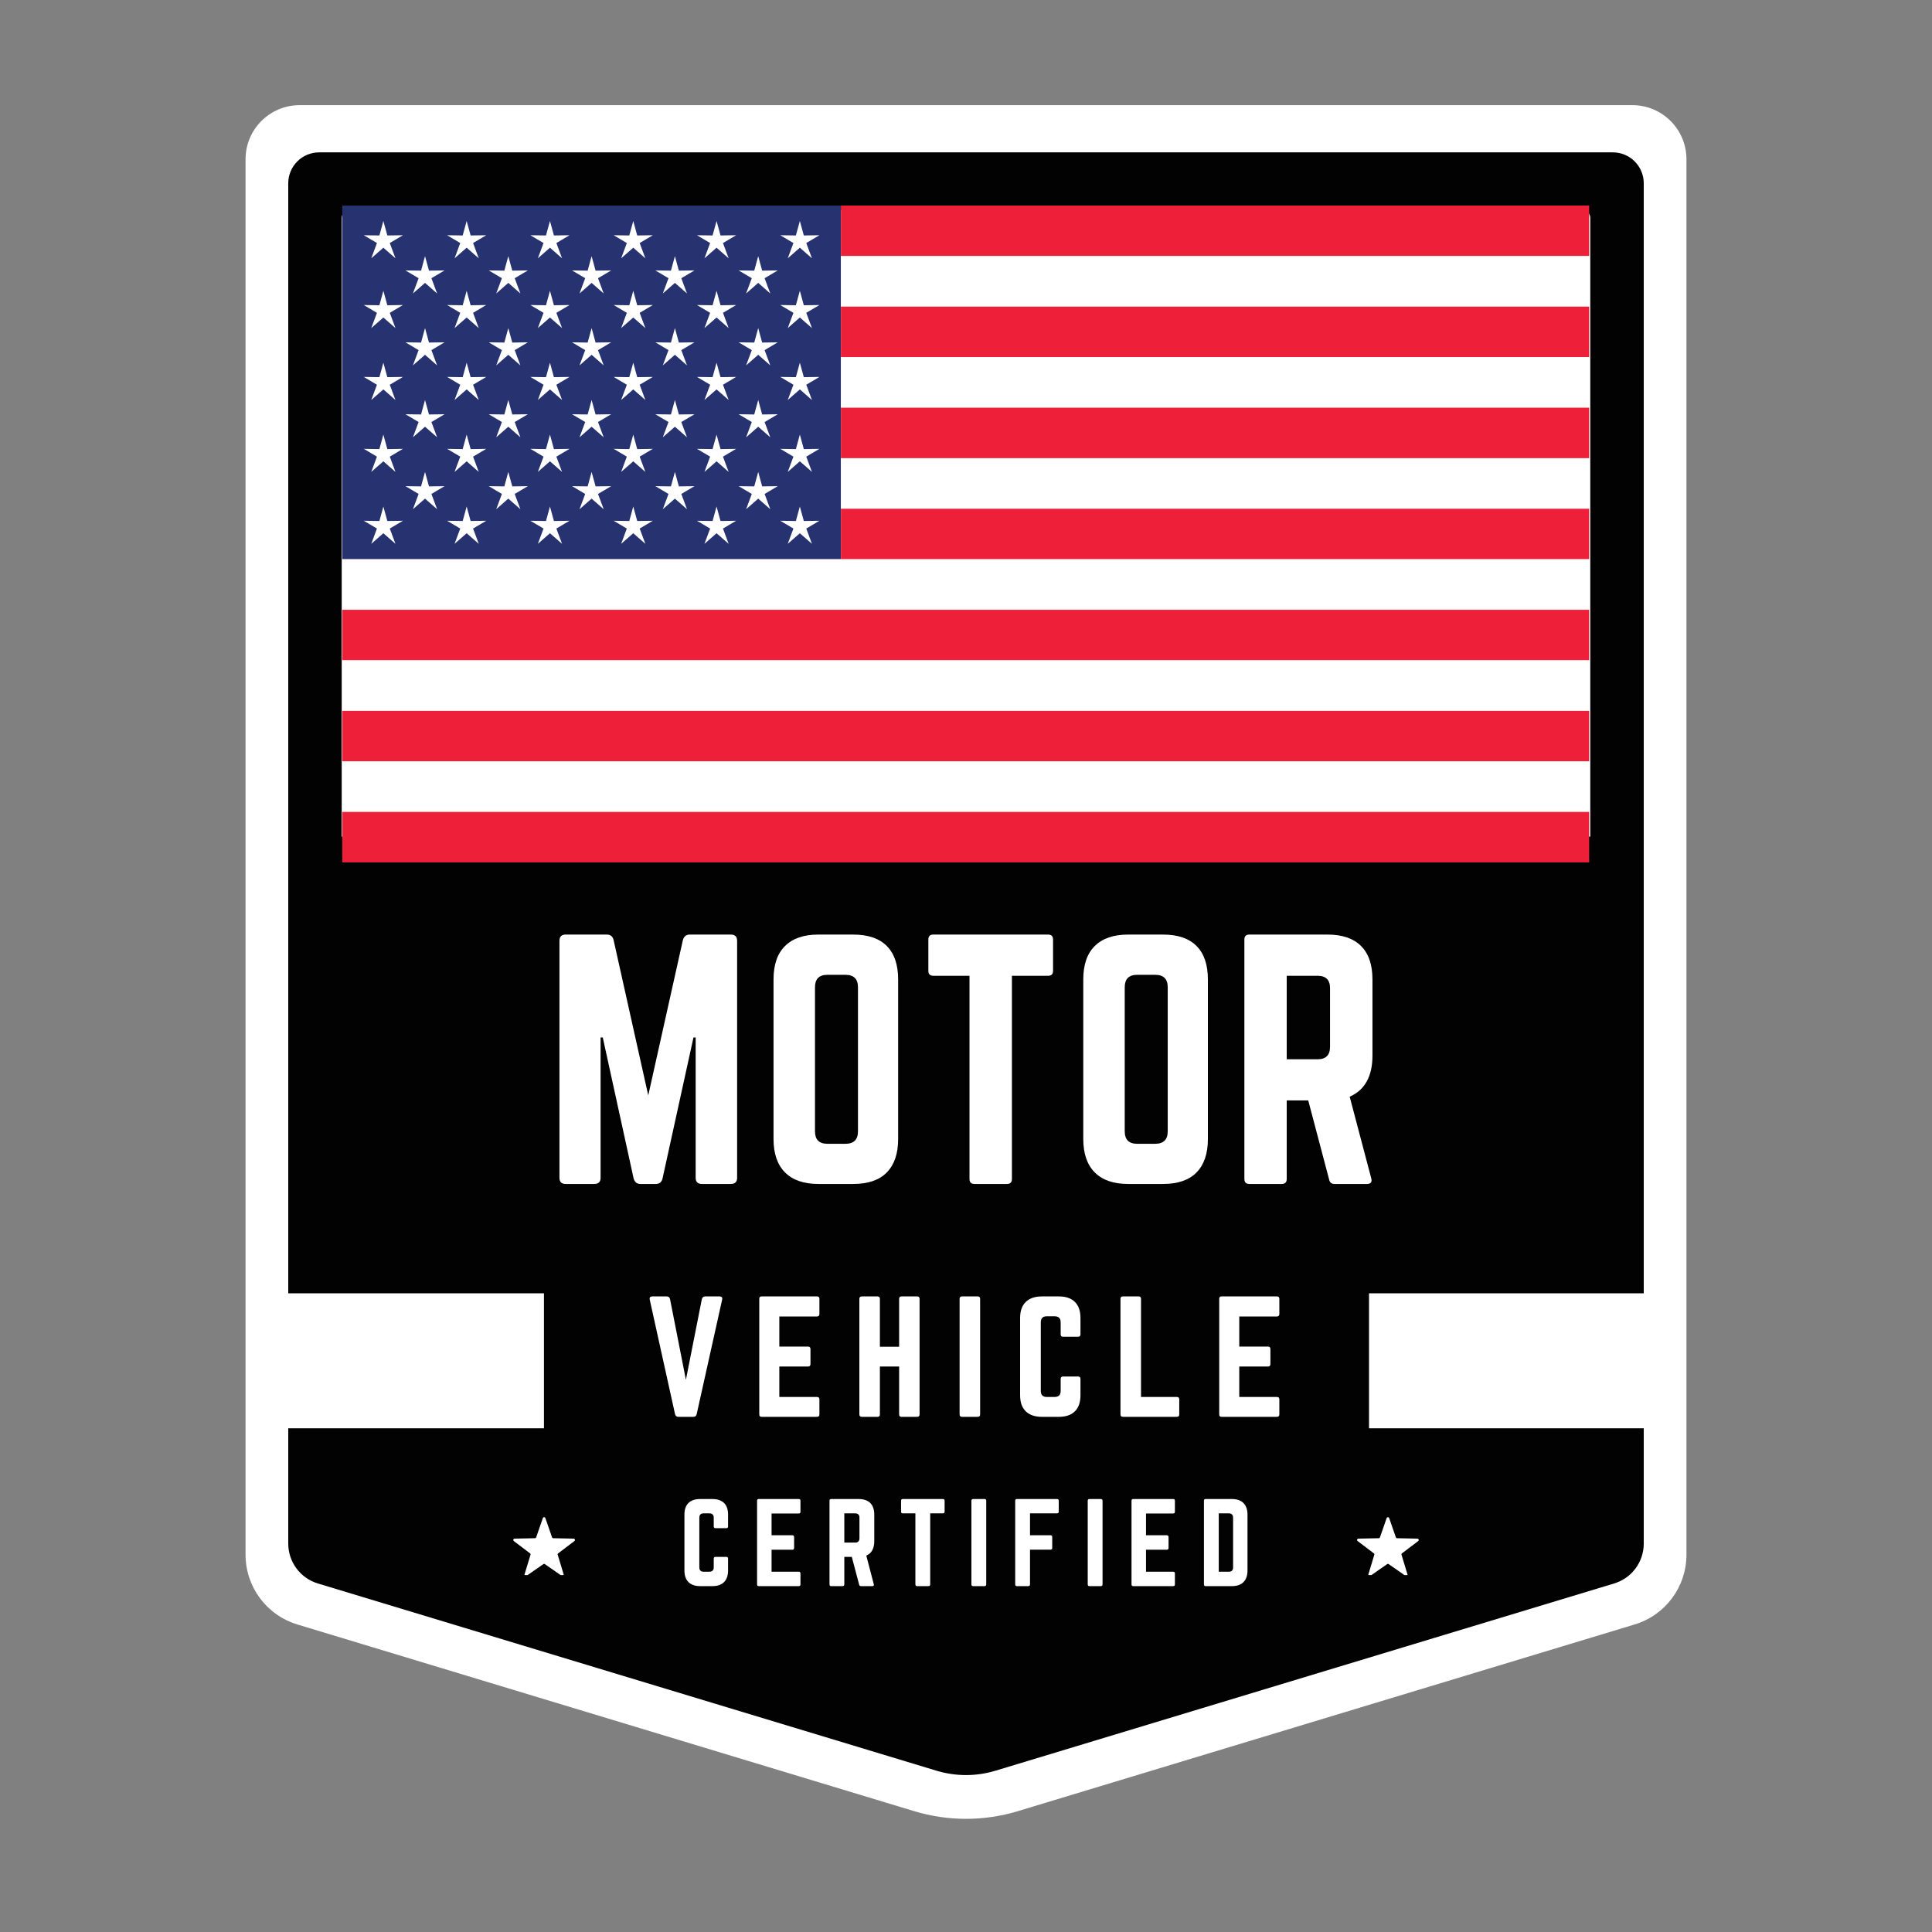 <svg version="1.0" preserveAspectRatio="xMidYMid meet" height="500" viewBox="0 0 375 375" zoomAndPan="magnify" width="500" xmlns:xlink="http://www.w3.org/1999/xlink" xmlns="http://www.w3.org/2000/svg"><rect x="0" y="0" width="375" height="375" fill="#808080" stroke="none"/><defs><g></g><clipPath id="1905513f15"><path clip-rule="nonzero" d="M 47.66 20.41 L 327.34 20.41 L 327.34 353.625 L 47.66 353.625 Z M 47.66 20.41"></path></clipPath><clipPath id="3c49f02283"><path clip-rule="nonzero" d="M 327.34 30.91 L 327.34 301.762 C 327.34 308 323.258 313.5 317.289 315.305 L 197.551 351.547 C 190.996 353.531 184.004 353.531 177.449 351.547 L 57.711 315.305 C 51.742 313.5 47.66 308 47.66 301.762 L 47.66 30.91 C 47.66 25.113 52.359 20.41 58.16 20.41 L 316.84 20.41 C 322.641 20.41 327.34 25.113 327.34 30.91 Z M 327.34 30.91"></path></clipPath><clipPath id="68959a53b1"><path clip-rule="nonzero" d="M 0.66 0.41 L 280.34 0.41 L 280.34 333.625 L 0.66 333.625 Z M 0.66 0.41"></path></clipPath><clipPath id="6303e42391"><path clip-rule="nonzero" d="M 280.34 10.91 L 280.34 281.762 C 280.34 288 276.258 293.5 270.289 295.305 L 150.551 331.547 C 143.996 333.531 137.004 333.531 130.449 331.547 L 10.711 295.305 C 4.742 293.5 0.66 288 0.66 281.762 L 0.66 10.91 C 0.66 5.113 5.359 0.41 11.16 0.41 L 269.84 0.41 C 275.641 0.41 280.34 5.113 280.34 10.91 Z M 280.34 10.91"></path></clipPath><clipPath id="9c844c3aa3"><rect height="334" y="0" width="281" x="0"></rect></clipPath><clipPath id="42ade53d10"><path clip-rule="nonzero" d="M 55.949 29 L 319.051 29 L 319.051 345 L 55.949 345 Z M 55.949 29"></path></clipPath><clipPath id="0f80e7321d"><path clip-rule="nonzero" d="M 319.051 35.574 L 319.051 299.609 C 319.051 303.172 316.719 306.316 313.309 307.348 L 193.242 343.688 C 189.5 344.824 185.5 344.824 181.758 343.688 L 61.691 307.348 C 58.281 306.316 55.949 303.172 55.949 299.609 L 55.949 35.574 C 55.949 33.98 56.582 32.457 57.707 31.328 C 58.832 30.203 60.359 29.574 61.949 29.574 L 313.051 29.574 C 314.641 29.574 316.168 30.203 317.293 31.328 C 318.418 32.457 319.051 33.98 319.051 35.574 Z M 319.051 35.574"></path></clipPath><clipPath id="5c06fcf65e"><path clip-rule="nonzero" d="M 0.949 0.52 L 264.051 0.52 L 264.051 315.879 L 0.949 315.879 Z M 0.949 0.52"></path></clipPath><clipPath id="3fda03ecba"><path clip-rule="nonzero" d="M 264.051 6.574 L 264.051 270.609 C 264.051 274.172 261.719 277.316 258.309 278.348 L 138.242 314.688 C 134.5 315.824 130.5 315.824 126.758 314.688 L 6.691 278.348 C 3.281 277.316 0.949 274.172 0.949 270.609 L 0.949 6.574 C 0.949 4.98 1.582 3.457 2.707 2.328 C 3.832 1.203 5.359 0.574 6.949 0.574 L 258.051 0.574 C 259.641 0.574 261.168 1.203 262.293 2.328 C 263.418 3.457 264.051 4.98 264.051 6.574 Z M 264.051 6.574"></path></clipPath><clipPath id="3fd79543f5"><rect height="316" y="0" width="265" x="0"></rect></clipPath><clipPath id="a86fd71a2b"><path clip-rule="nonzero" d="M 66.328 40.789 L 308.672 40.789 L 308.672 333 L 66.328 333 Z M 66.328 40.789"></path></clipPath><clipPath id="316da3c775"><path clip-rule="nonzero" d="M 308.672 42.289 L 308.672 294.777 C 308.672 295.668 308.09 296.453 307.238 296.711 L 188.938 332.52 C 188 332.801 187 332.801 186.062 332.52 L 67.762 296.711 C 66.91 296.453 66.328 295.668 66.328 294.777 L 66.328 42.289 C 66.328 41.461 66.996 40.789 67.828 40.789 L 307.172 40.789 C 308.004 40.789 308.672 41.461 308.672 42.289 Z M 308.672 42.289"></path></clipPath><clipPath id="14680effb1"><path clip-rule="nonzero" d="M 0.328 0.789 L 242.672 0.789 L 242.672 292.879 L 0.328 292.879 Z M 0.328 0.789"></path></clipPath><clipPath id="06f892ab43"><path clip-rule="nonzero" d="M 242.672 2.289 L 242.672 254.777 C 242.672 255.668 242.09 256.453 241.238 256.711 L 122.938 292.52 C 122 292.801 121 292.801 120.062 292.52 L 1.762 256.711 C 0.91 256.453 0.328 255.668 0.328 254.777 L 0.328 2.289 C 0.328 1.461 0.996 0.789 1.828 0.789 L 241.172 0.789 C 242.004 0.789 242.672 1.461 242.672 2.289 Z M 242.672 2.289"></path></clipPath><clipPath id="da32d6c17a"><rect height="293" y="0" width="243" x="0"></rect></clipPath><clipPath id="37801657a7"><path clip-rule="nonzero" d="M 57.23 162.391 L 318 162.391 L 318 343 L 57.23 343 Z M 57.23 162.391"></path></clipPath><clipPath id="bed9dcc604"><path clip-rule="nonzero" d="M 317.77 166.891 L 317.77 299.938 C 317.77 302.605 316.016 304.957 313.457 305.715 L 191.816 341.73 C 189 342.566 186 342.566 183.184 341.73 L 61.543 305.715 C 58.984 304.957 57.23 302.605 57.23 299.938 L 57.23 166.891 C 57.23 164.402 59.246 162.391 61.73 162.391 L 313.27 162.391 C 315.754 162.391 317.77 164.402 317.77 166.891 Z M 317.77 166.891"></path></clipPath><clipPath id="e40a232519"><path clip-rule="nonzero" d="M 0.23 0.391 L 261 0.391 L 261 180.719 L 0.23 180.719 Z M 0.23 0.391"></path></clipPath><clipPath id="737ba04bef"><path clip-rule="nonzero" d="M 260.77 4.891 L 260.77 137.938 C 260.77 140.605 259.016 142.957 256.457 143.715 L 134.816 179.73 C 132 180.566 129 180.566 126.184 179.73 L 4.543 143.715 C 1.984 142.957 0.23 140.605 0.23 137.938 L 0.23 4.891 C 0.23 2.402 2.246 0.391 4.73 0.391 L 256.27 0.391 C 258.754 0.391 260.77 2.402 260.77 4.891 Z M 260.77 4.891"></path></clipPath><clipPath id="3e3aa72b7c"><rect height="181" y="0" width="261" x="0"></rect></clipPath><clipPath id="64a2c53c13"><path clip-rule="nonzero" d="M 265.723 251.031 L 321.914 251.031 L 321.914 277.23 L 265.723 277.23 Z M 265.723 251.031"></path></clipPath><clipPath id="86722b4516"><path clip-rule="nonzero" d="M 0.723 0.031 L 56.914 0.031 L 56.914 26.23 L 0.723 26.23 Z M 0.723 0.031"></path></clipPath><clipPath id="1028ddbe04"><rect height="27" y="0" width="57" x="0"></rect></clipPath><clipPath id="3d7ca6020b"><path clip-rule="nonzero" d="M 53.086 251.031 L 105.609 251.031 L 105.609 277.23 L 53.086 277.23 Z M 53.086 251.031"></path></clipPath><clipPath id="bf6907a9b4"><path clip-rule="nonzero" d="M 0.086 0.031 L 52.609 0.031 L 52.609 26.23 L 0.086 26.23 Z M 0.086 0.031"></path></clipPath><clipPath id="bc355416b5"><rect height="27" y="0" width="53" x="0"></rect></clipPath><clipPath id="f7eb3e6a66"><rect height="26" y="0" width="117" x="0"></rect></clipPath><clipPath id="8b514b88a3"><path clip-rule="nonzero" d="M 99.605 294.473 L 111.605 294.473 L 111.605 305.723 L 99.605 305.723 Z M 99.605 294.473"></path></clipPath><clipPath id="eb377108d5"><path clip-rule="nonzero" d="M 99.605 295.223 L 99.605 305.191 C 99.605 305.609 99.941 305.941 100.355 305.941 L 110.863 305.941 C 111.277 305.941 111.613 305.609 111.613 305.191 L 111.613 295.223 C 111.613 294.809 111.277 294.473 110.863 294.473 L 100.355 294.473 C 99.941 294.473 99.605 294.809 99.605 295.223 Z M 99.605 295.223"></path></clipPath><clipPath id="118a81726b"><path clip-rule="nonzero" d="M 263.387 294.473 L 275.387 294.473 L 275.387 305.723 L 263.387 305.723 Z M 263.387 294.473"></path></clipPath><clipPath id="b027a90412"><path clip-rule="nonzero" d="M 263.387 295.223 L 263.387 305.191 C 263.387 305.609 263.723 305.941 264.137 305.941 L 274.645 305.941 C 275.059 305.941 275.395 305.609 275.395 305.191 L 275.395 295.223 C 275.395 294.809 275.059 294.473 274.645 294.473 L 264.137 294.473 C 263.723 294.473 263.387 294.809 263.387 295.223 Z M 263.387 295.223"></path></clipPath><clipPath id="18bb11a62c"><path clip-rule="nonzero" d="M 66.328 39.895 L 164 39.895 L 164 109 L 66.328 109 Z M 66.328 39.895"></path></clipPath><clipPath id="22df4b0043"><path clip-rule="nonzero" d="M 163 39.895 L 308.578 39.895 L 308.578 50 L 163 50 Z M 163 39.895"></path></clipPath><clipPath id="81c3d6b92e"><path clip-rule="nonzero" d="M 163 49 L 308.578 49 L 308.578 60 L 163 60 Z M 163 49"></path></clipPath><clipPath id="44cc717ee0"><path clip-rule="nonzero" d="M 163 59 L 308.578 59 L 308.578 70 L 163 70 Z M 163 59"></path></clipPath><clipPath id="f867222ec7"><path clip-rule="nonzero" d="M 163 69 L 308.578 69 L 308.578 80 L 163 80 Z M 163 69"></path></clipPath><clipPath id="37ec57acbb"><path clip-rule="nonzero" d="M 163 79 L 308.578 79 L 308.578 89 L 163 89 Z M 163 79"></path></clipPath><clipPath id="b823dae56b"><path clip-rule="nonzero" d="M 163 88 L 308.578 88 L 308.578 99 L 163 99 Z M 163 88"></path></clipPath><clipPath id="46514dbe6e"><path clip-rule="nonzero" d="M 163 98 L 308.578 98 L 308.578 109 L 163 109 Z M 163 98"></path></clipPath><clipPath id="b252f44d4c"><path clip-rule="nonzero" d="M 66.328 108 L 308.578 108 L 308.578 119 L 66.328 119 Z M 66.328 108"></path></clipPath><clipPath id="96a579fe1e"><path clip-rule="nonzero" d="M 66.328 118 L 308.578 118 L 308.578 129 L 66.328 129 Z M 66.328 118"></path></clipPath><clipPath id="ff121fa1ba"><path clip-rule="nonzero" d="M 66.328 128 L 308.578 128 L 308.578 138 L 66.328 138 Z M 66.328 128"></path></clipPath><clipPath id="76908a3936"><path clip-rule="nonzero" d="M 66.328 137 L 308.578 137 L 308.578 148 L 66.328 148 Z M 66.328 137"></path></clipPath><clipPath id="8c975d2856"><path clip-rule="nonzero" d="M 66.328 147 L 308.578 147 L 308.578 158 L 66.328 158 Z M 66.328 147"></path></clipPath><clipPath id="ee1c60cc8a"><path clip-rule="nonzero" d="M 66.328 157 L 308.578 157 L 308.578 167.395 L 66.328 167.395 Z M 66.328 157"></path></clipPath><clipPath id="14b48d44df"><rect height="74" y="0" width="168" x="0"></rect></clipPath><clipPath id="8ef7ea5374"><rect height="35" y="0" width="132" x="0"></rect></clipPath></defs><g clip-path="url(#1905513f15)"><g clip-path="url(#3c49f02283)"><g transform="matrix(1, 0, 0, 1, 47, 20)"><g clip-path="url(#9c844c3aa3)"><g clip-path="url(#68959a53b1)"><g clip-path="url(#6303e42391)"><path fill-rule="nonzero" fill-opacity="1" d="M 0.66 0.41 L 280.34 0.41 L 280.34 334.715 L 0.66 334.715 Z M 0.66 0.41" fill="#ffffff"></path></g></g></g></g></g></g><g clip-path="url(#42ade53d10)"><g clip-path="url(#0f80e7321d)"><g transform="matrix(1, 0, 0, 1, 55, 29)"><g clip-path="url(#3fd79543f5)"><g clip-path="url(#5c06fcf65e)"><g clip-path="url(#3fda03ecba)"><path fill-rule="nonzero" fill-opacity="1" d="M 0.949 0.574 L 264.051 0.574 L 264.051 316.086 L 0.949 316.086 Z M 0.949 0.574" fill="#020202"></path></g></g></g></g></g></g><g clip-path="url(#a86fd71a2b)"><g clip-path="url(#316da3c775)"><g transform="matrix(1, 0, 0, 1, 66, 40)"><g clip-path="url(#da32d6c17a)"><g clip-path="url(#14680effb1)"><g clip-path="url(#06f892ab43)"><path fill-rule="nonzero" fill-opacity="1" d="M 0.328 0.789 L 242.672 0.789 L 242.672 293.309 L 0.328 293.309 Z M 0.328 0.789" fill="#ffffff"></path></g></g></g></g></g></g><g clip-path="url(#37801657a7)"><g clip-path="url(#bed9dcc604)"><g transform="matrix(1, 0, 0, 1, 57, 162)"><g clip-path="url(#3e3aa72b7c)"><g clip-path="url(#e40a232519)"><g clip-path="url(#737ba04bef)"><path fill-rule="nonzero" fill-opacity="1" d="M 0.23 0.391 L 260.578 0.391 L 260.578 181.008 L 0.23 181.008 Z M 0.23 0.391" fill="#020202"></path></g></g></g></g></g></g><g clip-path="url(#64a2c53c13)"><g transform="matrix(1, 0, 0, 1, 265, 251)"><g clip-path="url(#1028ddbe04)"><g clip-path="url(#86722b4516)"><path fill-rule="nonzero" fill-opacity="1" d="M 0.723 0.031 L 56.902 0.031 L 56.902 26.23 L 0.723 26.23 Z M 0.723 0.031" fill="#ffffff"></path></g></g></g></g><g clip-path="url(#3d7ca6020b)"><g transform="matrix(1, 0, 0, 1, 53, 251)"><g clip-path="url(#bc355416b5)"><g clip-path="url(#bf6907a9b4)"><path fill-rule="nonzero" fill-opacity="1" d="M 0.086 0.031 L 52.582 0.031 L 52.582 26.23 L 0.086 26.23 Z M 0.086 0.031" fill="#ffffff"></path></g></g></g></g><g transform="matrix(1, 0, 0, 1, 131, 287)"><g clip-path="url(#f7eb3e6a66)"><g fill-opacity="1" fill="#ffffff"><g transform="translate(0.786, 20.866)"><g><path d="M 9.531 -13.875 L 9.531 -11.578 C 9.531 -11.359 9.422 -11.25 9.203 -11.25 L 7.078 -11.25 C 6.859 -11.25 6.75 -11.359 6.75 -11.578 L 6.75 -13.281 C 6.75 -13.844 6.461 -14.125 5.891 -14.125 L 4.797 -14.125 C 4.234 -14.125 3.953 -13.844 3.953 -13.281 L 3.953 -3.641 C 3.953 -3.078 4.234 -2.797 4.797 -2.797 L 5.891 -2.797 C 6.461 -2.797 6.75 -3.078 6.75 -3.641 L 6.75 -5.328 C 6.75 -5.555 6.859 -5.672 7.078 -5.672 L 9.203 -5.672 C 9.422 -5.672 9.531 -5.555 9.531 -5.328 L 9.531 -3.047 C 9.531 -2.055 9.27 -1.301 8.75 -0.781 C 8.227 -0.258 7.473 0 6.484 0 L 4.125 0 C 3.133 0 2.375 -0.258 1.844 -0.781 C 1.32 -1.301 1.062 -2.055 1.062 -3.047 L 1.062 -13.875 C 1.062 -14.875 1.32 -15.629 1.844 -16.141 C 2.375 -16.648 3.133 -16.906 4.125 -16.906 L 6.484 -16.906 C 7.473 -16.906 8.227 -16.648 8.75 -16.141 C 9.27 -15.629 9.531 -14.875 9.531 -13.875 Z M 9.531 -13.875"></path></g></g></g><g fill-opacity="1" fill="#ffffff"><g transform="translate(14.886, 20.866)"><g><path d="M 9.484 -16.578 L 9.484 -14.453 C 9.484 -14.211 9.375 -14.094 9.156 -14.094 L 3.875 -14.094 L 3.875 -9.875 L 7.906 -9.875 C 8.133 -9.875 8.25 -9.754 8.25 -9.516 L 8.25 -7.422 C 8.25 -7.18 8.133 -7.062 7.906 -7.062 L 3.875 -7.062 L 3.875 -2.797 L 9.156 -2.797 C 9.375 -2.797 9.484 -2.68 9.484 -2.453 L 9.484 -0.344 C 9.484 -0.113 9.375 0 9.156 0 L 1.375 0 C 1.164 0 1.062 -0.113 1.062 -0.344 L 1.062 -16.578 C 1.062 -16.797 1.164 -16.906 1.375 -16.906 L 9.156 -16.906 C 9.375 -16.906 9.484 -16.797 9.484 -16.578 Z M 9.484 -16.578"></path></g></g></g><g fill-opacity="1" fill="#ffffff"><g transform="translate(28.944, 20.866)"><g><path d="M 9.75 -13.875 L 9.75 -8.703 C 9.75 -7.297 9.234 -6.367 8.203 -5.922 L 9.656 -0.375 C 9.727 -0.125 9.629 0 9.359 0 L 7.172 0 C 6.973 0 6.852 -0.098 6.812 -0.297 L 5.391 -5.672 L 3.938 -5.672 L 3.938 -0.344 C 3.938 -0.113 3.82 0 3.594 0 L 1.391 0 C 1.172 0 1.062 -0.113 1.062 -0.344 L 1.062 -16.578 C 1.062 -16.797 1.172 -16.906 1.391 -16.906 L 6.703 -16.906 C 7.703 -16.906 8.457 -16.648 8.969 -16.141 C 9.488 -15.629 9.75 -14.875 9.75 -13.875 Z M 3.938 -8.453 L 6.031 -8.453 C 6.594 -8.453 6.875 -8.734 6.875 -9.297 L 6.875 -13.281 C 6.875 -13.844 6.594 -14.125 6.031 -14.125 L 3.938 -14.125 Z M 3.938 -8.453"></path></g></g></g><g fill-opacity="1" fill="#ffffff"><g transform="translate(43.255, 20.866)"><g><path d="M 0.969 -16.906 L 8.75 -16.906 C 8.977 -16.906 9.094 -16.797 9.094 -16.578 L 9.094 -14.453 C 9.094 -14.234 8.977 -14.125 8.75 -14.125 L 6.297 -14.125 L 6.297 -0.344 C 6.297 -0.113 6.188 0 5.969 0 L 3.766 0 C 3.535 0 3.422 -0.113 3.422 -0.344 L 3.422 -14.125 L 0.969 -14.125 C 0.75 -14.125 0.641 -14.234 0.641 -14.453 L 0.641 -16.578 C 0.641 -16.797 0.75 -16.906 0.969 -16.906 Z M 0.969 -16.906"></path></g></g></g><g fill-opacity="1" fill="#ffffff"><g transform="translate(56.489, 20.866)"><g><path d="M 1.391 -16.906 L 3.594 -16.906 C 3.82 -16.906 3.938 -16.797 3.938 -16.578 L 3.938 -0.344 C 3.938 -0.113 3.82 0 3.594 0 L 1.391 0 C 1.172 0 1.062 -0.113 1.062 -0.344 L 1.062 -16.578 C 1.062 -16.797 1.172 -16.906 1.391 -16.906 Z M 1.391 -16.906"></path></g></g></g><g fill-opacity="1" fill="#ffffff"><g transform="translate(64.987, 20.866)"><g><path d="M 9.516 -16.578 L 9.516 -14.453 C 9.516 -14.234 9.398 -14.125 9.172 -14.125 L 3.938 -14.125 L 3.938 -9.875 L 7.906 -9.875 C 8.133 -9.875 8.25 -9.758 8.25 -9.531 L 8.25 -7.422 C 8.25 -7.191 8.133 -7.078 7.906 -7.078 L 3.938 -7.078 L 3.938 -0.344 C 3.938 -0.113 3.82 0 3.594 0 L 1.391 0 C 1.172 0 1.062 -0.113 1.062 -0.344 L 1.062 -16.578 C 1.062 -16.797 1.172 -16.906 1.391 -16.906 L 9.172 -16.906 C 9.398 -16.906 9.516 -16.797 9.516 -16.578 Z M 9.516 -16.578"></path></g></g></g><g fill-opacity="1" fill="#ffffff"><g transform="translate(79.066, 20.866)"><g><path d="M 1.391 -16.906 L 3.594 -16.906 C 3.82 -16.906 3.938 -16.797 3.938 -16.578 L 3.938 -0.344 C 3.938 -0.113 3.82 0 3.594 0 L 1.391 0 C 1.172 0 1.062 -0.113 1.062 -0.344 L 1.062 -16.578 C 1.062 -16.797 1.172 -16.906 1.391 -16.906 Z M 1.391 -16.906"></path></g></g></g><g fill-opacity="1" fill="#ffffff"><g transform="translate(87.565, 20.866)"><g><path d="M 9.484 -16.578 L 9.484 -14.453 C 9.484 -14.211 9.375 -14.094 9.156 -14.094 L 3.875 -14.094 L 3.875 -9.875 L 7.906 -9.875 C 8.133 -9.875 8.25 -9.754 8.25 -9.516 L 8.25 -7.422 C 8.25 -7.18 8.133 -7.062 7.906 -7.062 L 3.875 -7.062 L 3.875 -2.797 L 9.156 -2.797 C 9.375 -2.797 9.484 -2.68 9.484 -2.453 L 9.484 -0.344 C 9.484 -0.113 9.375 0 9.156 0 L 1.375 0 C 1.164 0 1.062 -0.113 1.062 -0.344 L 1.062 -16.578 C 1.062 -16.797 1.164 -16.906 1.375 -16.906 L 9.156 -16.906 C 9.375 -16.906 9.484 -16.797 9.484 -16.578 Z M 9.484 -16.578"></path></g></g></g><g fill-opacity="1" fill="#ffffff"><g transform="translate(101.623, 20.866)"><g><path d="M 1.062 -0.344 L 1.062 -16.578 C 1.062 -16.797 1.172 -16.906 1.391 -16.906 L 6.469 -16.906 C 7.469 -16.906 8.223 -16.645 8.734 -16.125 C 9.254 -15.602 9.516 -14.844 9.516 -13.844 L 9.516 -3.047 C 9.516 -2.055 9.254 -1.301 8.734 -0.781 C 8.223 -0.258 7.469 0 6.469 0 L 1.391 0 C 1.172 0 1.062 -0.113 1.062 -0.344 Z M 3.938 -2.797 L 5.875 -2.797 C 6.438 -2.797 6.719 -3.078 6.719 -3.641 L 6.719 -13.25 C 6.719 -13.832 6.438 -14.125 5.875 -14.125 L 3.938 -14.125 Z M 3.938 -2.797"></path></g></g></g></g></g><g clip-path="url(#8b514b88a3)"><g clip-path="url(#eb377108d5)"><path fill-rule="nonzero" fill-opacity="1" d="M 111.332 298.645 L 107.395 298.566 C 107.273 298.562 107.191 298.504 107.152 298.391 L 105.859 294.668 C 105.82 294.551 105.734 294.492 105.609 294.492 C 105.484 294.492 105.402 294.551 105.363 294.668 L 104.07 298.391 C 104.027 298.504 103.949 298.562 103.828 298.566 L 99.891 298.645 C 99.766 298.648 99.684 298.711 99.645 298.828 C 99.605 298.945 99.637 299.043 99.734 299.121 L 102.875 301.5 C 102.973 301.57 103.004 301.668 102.969 301.785 L 101.824 305.555 C 101.789 305.672 101.824 305.77 101.922 305.844 C 102.023 305.914 102.125 305.918 102.227 305.844 L 105.461 303.598 C 105.562 303.527 105.66 303.527 105.762 303.598 L 108.992 305.844 C 109.098 305.918 109.199 305.914 109.297 305.844 C 109.398 305.77 109.434 305.672 109.395 305.555 L 108.254 301.785 C 108.219 301.668 108.25 301.57 108.348 301.5 L 111.484 299.121 C 111.586 299.043 111.617 298.945 111.578 298.828 C 111.539 298.711 111.457 298.648 111.332 298.645 Z M 111.332 298.645" fill="#ffffff"></path></g></g><g clip-path="url(#118a81726b)"><g clip-path="url(#b027a90412)"><path fill-rule="nonzero" fill-opacity="1" d="M 275.113 298.645 L 271.176 298.566 C 271.055 298.562 270.973 298.504 270.934 298.391 L 269.641 294.668 C 269.602 294.551 269.516 294.492 269.395 294.492 C 269.27 294.492 269.184 294.551 269.145 294.668 L 267.852 298.391 C 267.812 298.504 267.73 298.562 267.609 298.566 L 263.672 298.645 C 263.547 298.648 263.465 298.711 263.426 298.828 C 263.387 298.945 263.418 299.043 263.516 299.121 L 266.656 301.5 C 266.754 301.57 266.785 301.668 266.75 301.785 L 265.609 305.555 C 265.57 305.672 265.605 305.77 265.707 305.844 C 265.805 305.914 265.906 305.918 266.012 305.844 L 269.242 303.598 C 269.344 303.527 269.441 303.527 269.543 303.598 L 272.777 305.844 C 272.879 305.918 272.98 305.914 273.082 305.844 C 273.18 305.77 273.215 305.672 273.18 305.555 L 272.035 301.785 C 272 301.668 272.031 301.57 272.129 301.5 L 275.27 299.121 C 275.367 299.043 275.398 298.945 275.359 298.828 C 275.32 298.711 275.238 298.648 275.113 298.645 Z M 275.113 298.645" fill="#ffffff"></path></g></g><g clip-path="url(#18bb11a62c)"><path fill-rule="nonzero" fill-opacity="1" d="M 163.223 108.555 L 66.438 108.555 L 66.438 39.898 L 163.223 39.898 L 163.223 108.555" fill="#263370"></path></g><path fill-rule="nonzero" fill-opacity="1" d="M 74.41 42.895 L 75.18 45.703 L 78.207 45.66 L 75.656 47.172 L 76.758 50.137 L 74.41 48.078 L 72.062 50.137 L 73.164 47.172 L 70.613 45.66 L 73.641 45.703 L 74.41 42.895" fill="#ffffff"></path><path fill-rule="nonzero" fill-opacity="1" d="M 90.578 42.895 L 91.348 45.703 L 94.375 45.66 L 91.824 47.172 L 92.926 50.137 L 90.578 48.078 L 88.23 50.137 L 89.332 47.172 L 86.781 45.66 L 89.809 45.703 L 90.578 42.895" fill="#ffffff"></path><path fill-rule="nonzero" fill-opacity="1" d="M 106.746 42.895 L 107.516 45.703 L 110.543 45.66 L 107.992 47.172 L 109.094 50.137 L 106.746 48.078 L 104.398 50.137 L 105.5 47.172 L 102.949 45.66 L 105.977 45.703 L 106.746 42.895" fill="#ffffff"></path><path fill-rule="nonzero" fill-opacity="1" d="M 122.914 42.895 L 123.684 45.703 L 126.711 45.66 L 124.16 47.172 L 125.262 50.137 L 122.914 48.078 L 120.566 50.137 L 121.668 47.172 L 119.117 45.66 L 122.145 45.703 L 122.914 42.895" fill="#ffffff"></path><path fill-rule="nonzero" fill-opacity="1" d="M 139.082 42.895 L 139.852 45.703 L 142.879 45.66 L 140.328 47.172 L 141.43 50.137 L 139.082 48.078 L 136.734 50.137 L 137.836 47.172 L 135.285 45.66 L 138.312 45.703 L 139.082 42.895" fill="#ffffff"></path><path fill-rule="nonzero" fill-opacity="1" d="M 155.25 42.895 L 156.02 45.703 L 159.047 45.66 L 156.496 47.172 L 157.598 50.137 L 155.25 48.078 L 152.902 50.137 L 154.004 47.172 L 151.453 45.66 L 154.48 45.703 L 155.25 42.895" fill="#ffffff"></path><path fill-rule="nonzero" fill-opacity="1" d="M 74.41 56.441 L 75.18 59.25 L 78.207 59.207 L 75.656 60.719 L 76.758 63.68 L 74.41 61.625 L 72.062 63.68 L 73.164 60.719 L 70.613 59.207 L 73.641 59.25 L 74.41 56.441" fill="#ffffff"></path><path fill-rule="nonzero" fill-opacity="1" d="M 90.578 56.441 L 91.348 59.25 L 94.375 59.207 L 91.824 60.719 L 92.926 63.68 L 90.578 61.625 L 88.23 63.68 L 89.332 60.719 L 86.781 59.207 L 89.809 59.25 L 90.578 56.441" fill="#ffffff"></path><path fill-rule="nonzero" fill-opacity="1" d="M 106.746 56.441 L 107.516 59.25 L 110.543 59.207 L 107.992 60.719 L 109.094 63.68 L 106.746 61.625 L 104.398 63.68 L 105.5 60.719 L 102.949 59.207 L 105.977 59.25 L 106.746 56.441" fill="#ffffff"></path><path fill-rule="nonzero" fill-opacity="1" d="M 122.914 56.441 L 123.684 59.25 L 126.711 59.207 L 124.16 60.719 L 125.262 63.68 L 122.914 61.625 L 120.566 63.68 L 121.668 60.719 L 119.117 59.207 L 122.145 59.25 L 122.914 56.441" fill="#ffffff"></path><path fill-rule="nonzero" fill-opacity="1" d="M 139.082 56.441 L 139.852 59.25 L 142.879 59.207 L 140.328 60.719 L 141.43 63.68 L 139.082 61.625 L 136.734 63.68 L 137.836 60.719 L 135.285 59.207 L 138.312 59.25 L 139.082 56.441" fill="#ffffff"></path><path fill-rule="nonzero" fill-opacity="1" d="M 155.25 56.441 L 156.02 59.25 L 159.047 59.207 L 156.496 60.719 L 157.598 63.68 L 155.25 61.625 L 152.902 63.68 L 154.004 60.719 L 151.453 59.207 L 154.48 59.25 L 155.25 56.441" fill="#ffffff"></path><path fill-rule="nonzero" fill-opacity="1" d="M 82.496 49.723 L 83.266 52.531 L 86.293 52.488 L 83.738 54 L 84.84 56.965 L 82.496 54.906 L 80.148 56.965 L 81.25 54 L 78.699 52.488 L 81.727 52.531 L 82.496 49.723" fill="#ffffff"></path><path fill-rule="nonzero" fill-opacity="1" d="M 98.66 49.723 L 99.434 52.531 L 102.461 52.488 L 99.906 54 L 101.008 56.965 L 98.66 54.906 L 96.316 56.965 L 97.418 54 L 94.867 52.488 L 97.895 52.531 L 98.66 49.723" fill="#ffffff"></path><path fill-rule="nonzero" fill-opacity="1" d="M 114.832 49.723 L 115.602 52.531 L 118.629 52.488 L 116.074 54 L 117.176 56.965 L 114.832 54.906 L 112.484 56.965 L 113.586 54 L 111.035 52.488 L 114.062 52.531 L 114.832 49.723" fill="#ffffff"></path><path fill-rule="nonzero" fill-opacity="1" d="M 131 49.723 L 131.766 52.531 L 134.797 52.488 L 132.242 54 L 133.344 56.965 L 131 54.906 L 128.652 56.965 L 129.754 54 L 127.203 52.488 L 130.23 52.531 L 131 49.723" fill="#ffffff"></path><path fill-rule="nonzero" fill-opacity="1" d="M 147.168 49.723 L 147.934 52.531 L 150.965 52.488 L 148.41 54 L 149.512 56.965 L 147.168 54.906 L 144.82 56.965 L 145.922 54 L 143.367 52.488 L 146.398 52.531 L 147.168 49.723" fill="#ffffff"></path><path fill-rule="nonzero" fill-opacity="1" d="M 74.41 70.398 L 75.18 73.207 L 78.207 73.164 L 75.656 74.676 L 76.758 77.641 L 74.41 75.582 L 72.062 77.641 L 73.164 74.676 L 70.613 73.164 L 73.641 73.207 L 74.41 70.398" fill="#ffffff"></path><path fill-rule="nonzero" fill-opacity="1" d="M 90.578 70.398 L 91.348 73.207 L 94.375 73.164 L 91.824 74.676 L 92.926 77.641 L 90.578 75.582 L 88.23 77.641 L 89.332 74.676 L 86.781 73.164 L 89.809 73.207 L 90.578 70.398" fill="#ffffff"></path><path fill-rule="nonzero" fill-opacity="1" d="M 106.746 70.398 L 107.516 73.207 L 110.543 73.164 L 107.992 74.676 L 109.094 77.641 L 106.746 75.582 L 104.398 77.641 L 105.5 74.676 L 102.949 73.164 L 105.977 73.207 L 106.746 70.398" fill="#ffffff"></path><path fill-rule="nonzero" fill-opacity="1" d="M 122.914 70.398 L 123.684 73.207 L 126.711 73.164 L 124.16 74.676 L 125.262 77.641 L 122.914 75.582 L 120.566 77.641 L 121.668 74.676 L 119.117 73.164 L 122.145 73.207 L 122.914 70.398" fill="#ffffff"></path><path fill-rule="nonzero" fill-opacity="1" d="M 139.082 70.398 L 139.852 73.207 L 142.879 73.164 L 140.328 74.676 L 141.43 77.641 L 139.082 75.582 L 136.734 77.641 L 137.836 74.676 L 135.285 73.164 L 138.312 73.207 L 139.082 70.398" fill="#ffffff"></path><path fill-rule="nonzero" fill-opacity="1" d="M 155.25 70.398 L 156.02 73.207 L 159.047 73.164 L 156.496 74.676 L 157.598 77.641 L 155.25 75.582 L 152.902 77.641 L 154.004 74.676 L 151.453 73.164 L 154.48 73.207 L 155.25 70.398" fill="#ffffff"></path><path fill-rule="nonzero" fill-opacity="1" d="M 82.496 63.68 L 83.266 66.492 L 86.293 66.445 L 83.738 67.957 L 84.84 70.922 L 82.496 68.863 L 80.148 70.922 L 81.25 67.957 L 78.699 66.445 L 81.727 66.492 L 82.496 63.68" fill="#ffffff"></path><path fill-rule="nonzero" fill-opacity="1" d="M 98.66 63.68 L 99.434 66.492 L 102.461 66.445 L 99.906 67.957 L 101.008 70.922 L 98.66 68.863 L 96.316 70.922 L 97.418 67.957 L 94.867 66.445 L 97.895 66.492 L 98.66 63.68" fill="#ffffff"></path><path fill-rule="nonzero" fill-opacity="1" d="M 114.832 63.68 L 115.602 66.492 L 118.629 66.445 L 116.074 67.957 L 117.176 70.922 L 114.832 68.863 L 112.484 70.922 L 113.586 67.957 L 111.035 66.445 L 114.062 66.492 L 114.832 63.68" fill="#ffffff"></path><path fill-rule="nonzero" fill-opacity="1" d="M 131 63.68 L 131.766 66.492 L 134.797 66.445 L 132.242 67.957 L 133.344 70.922 L 131 68.863 L 128.652 70.922 L 129.754 67.957 L 127.203 66.445 L 130.23 66.492 L 131 63.68" fill="#ffffff"></path><path fill-rule="nonzero" fill-opacity="1" d="M 147.168 63.68 L 147.934 66.492 L 150.965 66.445 L 148.41 67.957 L 149.512 70.922 L 147.168 68.863 L 144.82 70.922 L 145.922 67.957 L 143.367 66.445 L 146.398 66.492 L 147.168 63.68" fill="#ffffff"></path><path fill-rule="nonzero" fill-opacity="1" d="M 74.41 84.355 L 75.18 87.168 L 78.207 87.121 L 75.656 88.633 L 76.758 91.598 L 74.41 89.539 L 72.062 91.598 L 73.164 88.633 L 70.613 87.121 L 73.641 87.168 L 74.41 84.355" fill="#ffffff"></path><path fill-rule="nonzero" fill-opacity="1" d="M 90.578 84.355 L 91.348 87.168 L 94.375 87.121 L 91.824 88.633 L 92.926 91.598 L 90.578 89.539 L 88.23 91.598 L 89.332 88.633 L 86.781 87.121 L 89.809 87.168 L 90.578 84.355" fill="#ffffff"></path><path fill-rule="nonzero" fill-opacity="1" d="M 106.746 84.355 L 107.516 87.168 L 110.543 87.121 L 107.992 88.633 L 109.094 91.598 L 106.746 89.539 L 104.398 91.598 L 105.5 88.633 L 102.949 87.121 L 105.977 87.168 L 106.746 84.355" fill="#ffffff"></path><path fill-rule="nonzero" fill-opacity="1" d="M 122.914 84.355 L 123.684 87.168 L 126.711 87.121 L 124.16 88.633 L 125.262 91.598 L 122.914 89.539 L 120.566 91.598 L 121.668 88.633 L 119.117 87.121 L 122.145 87.168 L 122.914 84.355" fill="#ffffff"></path><path fill-rule="nonzero" fill-opacity="1" d="M 139.082 84.355 L 139.852 87.168 L 142.879 87.121 L 140.328 88.633 L 141.43 91.598 L 139.082 89.539 L 136.734 91.598 L 137.836 88.633 L 135.285 87.121 L 138.312 87.168 L 139.082 84.355" fill="#ffffff"></path><path fill-rule="nonzero" fill-opacity="1" d="M 155.25 84.355 L 156.02 87.168 L 159.047 87.121 L 156.496 88.633 L 157.598 91.598 L 155.25 89.539 L 152.902 91.598 L 154.004 88.633 L 151.453 87.121 L 154.48 87.168 L 155.25 84.355" fill="#ffffff"></path><path fill-rule="nonzero" fill-opacity="1" d="M 82.496 77.641 L 83.266 80.449 L 86.293 80.406 L 83.738 81.914 L 84.84 84.879 L 82.496 82.824 L 80.148 84.879 L 81.25 81.914 L 78.699 80.406 L 81.727 80.449 L 82.496 77.641" fill="#ffffff"></path><path fill-rule="nonzero" fill-opacity="1" d="M 98.66 77.641 L 99.434 80.449 L 102.461 80.406 L 99.906 81.914 L 101.008 84.879 L 98.66 82.824 L 96.316 84.879 L 97.418 81.914 L 94.867 80.406 L 97.895 80.449 L 98.66 77.641" fill="#ffffff"></path><path fill-rule="nonzero" fill-opacity="1" d="M 114.832 77.641 L 115.602 80.449 L 118.629 80.406 L 116.074 81.914 L 117.176 84.879 L 114.832 82.824 L 112.484 84.879 L 113.586 81.914 L 111.035 80.406 L 114.062 80.449 L 114.832 77.641" fill="#ffffff"></path><path fill-rule="nonzero" fill-opacity="1" d="M 131 77.641 L 131.766 80.449 L 134.797 80.406 L 132.242 81.914 L 133.344 84.879 L 131 82.824 L 128.652 84.879 L 129.754 81.914 L 127.203 80.406 L 130.23 80.449 L 131 77.641" fill="#ffffff"></path><path fill-rule="nonzero" fill-opacity="1" d="M 147.168 77.641 L 147.934 80.449 L 150.965 80.406 L 148.41 81.914 L 149.512 84.879 L 147.168 82.824 L 144.82 84.879 L 145.922 81.914 L 143.367 80.406 L 146.398 80.449 L 147.168 77.641" fill="#ffffff"></path><path fill-rule="nonzero" fill-opacity="1" d="M 74.41 98.316 L 75.18 101.125 L 78.207 101.082 L 75.656 102.59 L 76.758 105.555 L 74.41 103.5 L 72.062 105.555 L 73.164 102.59 L 70.613 101.082 L 73.641 101.125 L 74.41 98.316" fill="#ffffff"></path><path fill-rule="nonzero" fill-opacity="1" d="M 90.578 98.316 L 91.348 101.125 L 94.375 101.082 L 91.824 102.59 L 92.926 105.555 L 90.578 103.5 L 88.23 105.555 L 89.332 102.59 L 86.781 101.082 L 89.809 101.125 L 90.578 98.316" fill="#ffffff"></path><path fill-rule="nonzero" fill-opacity="1" d="M 106.746 98.316 L 107.516 101.125 L 110.543 101.082 L 107.992 102.59 L 109.094 105.555 L 106.746 103.5 L 104.398 105.555 L 105.5 102.59 L 102.949 101.082 L 105.977 101.125 L 106.746 98.316" fill="#ffffff"></path><path fill-rule="nonzero" fill-opacity="1" d="M 122.914 98.316 L 123.684 101.125 L 126.711 101.082 L 124.16 102.59 L 125.262 105.555 L 122.914 103.5 L 120.566 105.555 L 121.668 102.59 L 119.117 101.082 L 122.145 101.125 L 122.914 98.316" fill="#ffffff"></path><path fill-rule="nonzero" fill-opacity="1" d="M 139.082 98.316 L 139.852 101.125 L 142.879 101.082 L 140.328 102.59 L 141.43 105.555 L 139.082 103.5 L 136.734 105.555 L 137.836 102.59 L 135.285 101.082 L 138.312 101.125 L 139.082 98.316" fill="#ffffff"></path><path fill-rule="nonzero" fill-opacity="1" d="M 155.25 98.316 L 156.02 101.125 L 159.047 101.082 L 156.496 102.59 L 157.598 105.555 L 155.25 103.5 L 152.902 105.555 L 154.004 102.59 L 151.453 101.082 L 154.48 101.125 L 155.25 98.316" fill="#ffffff"></path><path fill-rule="nonzero" fill-opacity="1" d="M 82.496 91.598 L 83.266 94.406 L 86.293 94.363 L 83.738 95.875 L 84.84 98.84 L 82.496 96.781 L 80.148 98.84 L 81.25 95.875 L 78.699 94.363 L 81.727 94.406 L 82.496 91.598" fill="#ffffff"></path><path fill-rule="nonzero" fill-opacity="1" d="M 98.66 91.598 L 99.434 94.406 L 102.461 94.363 L 99.906 95.875 L 101.008 98.84 L 98.66 96.781 L 96.316 98.84 L 97.418 95.875 L 94.867 94.363 L 97.895 94.406 L 98.66 91.598" fill="#ffffff"></path><path fill-rule="nonzero" fill-opacity="1" d="M 114.832 91.598 L 115.602 94.406 L 118.629 94.363 L 116.074 95.875 L 117.176 98.84 L 114.832 96.781 L 112.484 98.84 L 113.586 95.875 L 111.035 94.363 L 114.062 94.406 L 114.832 91.598" fill="#ffffff"></path><path fill-rule="nonzero" fill-opacity="1" d="M 131 91.598 L 131.766 94.406 L 134.797 94.363 L 132.242 95.875 L 133.344 98.84 L 131 96.781 L 128.652 98.84 L 129.754 95.875 L 127.203 94.363 L 130.23 94.406 L 131 91.598" fill="#ffffff"></path><path fill-rule="nonzero" fill-opacity="1" d="M 147.168 91.598 L 147.934 94.406 L 150.965 94.363 L 148.41 95.875 L 149.512 98.84 L 147.168 96.781 L 144.82 98.84 L 145.922 95.875 L 143.367 94.363 L 146.398 94.406 L 147.168 91.598" fill="#ffffff"></path><g clip-path="url(#22df4b0043)"><path fill-rule="nonzero" fill-opacity="1" d="M 308.457 49.707 L 163.223 49.707 L 163.223 39.898 L 308.457 39.898 L 308.457 49.707" fill="#ee1f38"></path></g><g clip-path="url(#81c3d6b92e)"><path fill-rule="nonzero" fill-opacity="1" d="M 308.457 59.516 L 163.223 59.516 L 163.223 49.707 L 308.457 49.707 L 308.457 59.516" fill="#ffffff"></path></g><g clip-path="url(#44cc717ee0)"><path fill-rule="nonzero" fill-opacity="1" d="M 308.457 69.32 L 163.223 69.32 L 163.223 59.516 L 308.457 59.516 L 308.457 69.32" fill="#ee1f38"></path></g><g clip-path="url(#f867222ec7)"><path fill-rule="nonzero" fill-opacity="1" d="M 308.457 79.129 L 163.223 79.129 L 163.223 69.32 L 308.457 69.32 L 308.457 79.129" fill="#ffffff"></path></g><g clip-path="url(#37ec57acbb)"><path fill-rule="nonzero" fill-opacity="1" d="M 308.457 88.938 L 163.223 88.938 L 163.223 79.129 L 308.457 79.129 L 308.457 88.938" fill="#ee1f38"></path></g><g clip-path="url(#b823dae56b)"><path fill-rule="nonzero" fill-opacity="1" d="M 308.457 98.746 L 163.223 98.746 L 163.223 88.938 L 308.457 88.938 L 308.457 98.746" fill="#ffffff"></path></g><g clip-path="url(#46514dbe6e)"><path fill-rule="nonzero" fill-opacity="1" d="M 308.457 108.551 L 163.223 108.551 L 163.223 98.746 L 308.457 98.746 L 308.457 108.551" fill="#ee1f38"></path></g><g clip-path="url(#b252f44d4c)"><path fill-rule="nonzero" fill-opacity="1" d="M 308.457 118.359 L 66.438 118.359 L 66.438 108.551 L 308.457 108.551 L 308.457 118.359" fill="#ffffff"></path></g><g clip-path="url(#96a579fe1e)"><path fill-rule="nonzero" fill-opacity="1" d="M 308.457 128.168 L 66.438 128.168 L 66.438 118.359 L 308.457 118.359 L 308.457 128.168" fill="#ee1f38"></path></g><g clip-path="url(#ff121fa1ba)"><path fill-rule="nonzero" fill-opacity="1" d="M 308.457 137.977 L 66.438 137.977 L 66.438 128.168 L 308.457 128.168 L 308.457 137.977" fill="#ffffff"></path></g><g clip-path="url(#76908a3936)"><path fill-rule="nonzero" fill-opacity="1" d="M 308.457 147.785 L 66.438 147.785 L 66.438 137.977 L 308.457 137.977 L 308.457 147.785" fill="#ee1f38"></path></g><g clip-path="url(#8c975d2856)"><path fill-rule="nonzero" fill-opacity="1" d="M 308.457 157.59 L 66.438 157.59 L 66.438 147.785 L 308.457 147.785 L 308.457 157.59" fill="#ffffff"></path></g><g clip-path="url(#ee1c60cc8a)"><path fill-rule="nonzero" fill-opacity="1" d="M 308.457 167.398 L 66.438 167.398 L 66.438 157.59 L 308.457 157.59 L 308.457 167.398" fill="#ee1f38"></path></g><g transform="matrix(1, 0, 0, 1, 104, 170)"><g clip-path="url(#14b48d44df)"><g fill-opacity="1" fill="#ffffff"><g transform="translate(1.558, 59.805)"><g><path d="M 28.312 -48.406 L 36.297 -48.406 C 37.109 -48.406 37.516 -48 37.516 -47.188 L 37.516 -1.203 C 37.516 -0.398 37.109 0 36.297 0 L 30.672 0 C 29.867 0 29.469 -0.398 29.469 -1.203 L 29.469 -28.438 L 29.047 -28.438 L 23.047 -1.094 C 22.891 -0.363 22.445 0 21.719 0 L 18.75 0 C 18.062 0 17.617 -0.363 17.422 -1.094 L 11.438 -28.438 L 11.016 -28.438 L 11.016 -1.203 C 11.016 -0.398 10.609 0 9.797 0 L 4.234 0 C 3.43 0 3.031 -0.398 3.031 -1.203 L 3.031 -47.188 C 3.031 -48 3.43 -48.406 4.234 -48.406 L 12.219 -48.406 C 12.945 -48.406 13.391 -48.039 13.547 -47.312 L 20.266 -17.188 L 26.984 -47.312 C 27.18 -48.039 27.625 -48.406 28.312 -48.406 Z M 28.312 -48.406"></path></g></g></g><g fill-opacity="1" fill="#ffffff"><g transform="translate(43.11, 59.805)"><g><path d="M 3.031 -8.719 L 3.031 -39.688 C 3.031 -42.551 3.773 -44.719 5.266 -46.188 C 6.754 -47.664 8.91 -48.406 11.734 -48.406 L 18.516 -48.406 C 21.379 -48.406 23.547 -47.664 25.016 -46.188 C 26.484 -44.719 27.219 -42.551 27.219 -39.688 L 27.219 -8.719 C 27.219 -5.895 26.484 -3.734 25.016 -2.234 C 23.547 -0.742 21.379 0 18.516 0 L 11.734 0 C 8.91 0 6.754 -0.742 5.266 -2.234 C 3.773 -3.734 3.031 -5.895 3.031 -8.719 Z M 13.484 -7.797 L 17 -7.797 C 18.613 -7.797 19.422 -8.602 19.422 -10.219 L 19.422 -38.172 C 19.422 -39.785 18.613 -40.594 17 -40.594 L 13.484 -40.594 C 11.879 -40.594 11.078 -39.785 11.078 -38.172 L 11.078 -10.219 C 11.078 -8.602 11.879 -7.797 13.484 -7.797 Z M 13.484 -7.797"></path></g></g></g><g fill-opacity="1" fill="#ffffff"><g transform="translate(74.381, 59.805)"><g><path d="M 2.781 -48.406 L 25.047 -48.406 C 25.691 -48.406 26.016 -48.082 26.016 -47.438 L 26.016 -41.375 C 26.016 -40.727 25.691 -40.406 25.047 -40.406 L 18.031 -40.406 L 18.031 -0.969 C 18.031 -0.32 17.707 0 17.062 0 L 10.766 0 C 10.117 0 9.797 -0.32 9.797 -0.969 L 9.797 -40.406 L 2.781 -40.406 C 2.133 -40.406 1.812 -40.727 1.812 -41.375 L 1.812 -47.438 C 1.812 -48.082 2.133 -48.406 2.781 -48.406 Z M 2.781 -48.406"></path></g></g></g><g fill-opacity="1" fill="#ffffff"><g transform="translate(103.232, 59.805)"><g><path d="M 3.031 -8.719 L 3.031 -39.688 C 3.031 -42.551 3.773 -44.719 5.266 -46.188 C 6.754 -47.664 8.91 -48.406 11.734 -48.406 L 18.516 -48.406 C 21.379 -48.406 23.547 -47.664 25.016 -46.188 C 26.484 -44.719 27.219 -42.551 27.219 -39.688 L 27.219 -8.719 C 27.219 -5.895 26.484 -3.734 25.016 -2.234 C 23.547 -0.742 21.379 0 18.516 0 L 11.734 0 C 8.91 0 6.754 -0.742 5.266 -2.234 C 3.773 -3.734 3.031 -5.895 3.031 -8.719 Z M 13.484 -7.797 L 17 -7.797 C 18.613 -7.797 19.422 -8.602 19.422 -10.219 L 19.422 -38.172 C 19.422 -39.785 18.613 -40.594 17 -40.594 L 13.484 -40.594 C 11.879 -40.594 11.078 -39.785 11.078 -38.172 L 11.078 -10.219 C 11.078 -8.602 11.879 -7.797 13.484 -7.797 Z M 13.484 -7.797"></path></g></g></g><g fill-opacity="1" fill="#ffffff"><g transform="translate(134.503, 59.805)"><g><path d="M 27.891 -39.688 L 27.891 -24.922 C 27.891 -20.891 26.414 -18.227 23.469 -16.938 L 27.656 -1.094 C 27.852 -0.363 27.566 0 26.797 0 L 20.516 0 C 19.941 0 19.598 -0.281 19.484 -0.844 L 15.422 -16.219 L 11.25 -16.219 L 11.25 -0.969 C 11.25 -0.32 10.926 0 10.281 0 L 4 0 C 3.352 0 3.031 -0.32 3.031 -0.969 L 3.031 -47.438 C 3.031 -48.082 3.352 -48.406 4 -48.406 L 19.172 -48.406 C 22.035 -48.406 24.203 -47.664 25.672 -46.188 C 27.148 -44.719 27.891 -42.551 27.891 -39.688 Z M 11.25 -24.203 L 17.25 -24.203 C 18.852 -24.203 19.656 -25.008 19.656 -26.625 L 19.656 -38 C 19.656 -39.602 18.852 -40.406 17.25 -40.406 L 11.25 -40.406 Z M 11.25 -24.203"></path></g></g></g></g></g><g transform="matrix(1, 0, 0, 1, 124, 247)"><g clip-path="url(#8ef7ea5374)"><g fill-opacity="1" fill="#ffffff"><g transform="translate(1.211, 28.009)"><g><path d="M 11.656 -23.375 L 14.438 -23.375 C 14.883 -23.375 15.055 -23.16 14.953 -22.734 L 10.016 -0.531 C 9.941 -0.176 9.727 0 9.375 0 L 6.453 0 C 6.117 0 5.906 -0.176 5.812 -0.531 L 0.906 -22.734 C 0.812 -23.16 0.988 -23.375 1.438 -23.375 L 4.203 -23.375 C 4.555 -23.375 4.77 -23.195 4.844 -22.844 L 7.922 -7.188 L 11.016 -22.844 C 11.109 -23.195 11.32 -23.375 11.656 -23.375 Z M 11.656 -23.375"></path></g></g></g><g fill-opacity="1" fill="#ffffff"><g transform="translate(21.922, 28.009)"><g><path d="M 13.125 -22.906 L 13.125 -19.984 C 13.125 -19.648 12.969 -19.484 12.656 -19.484 L 5.344 -19.484 L 5.344 -13.641 L 10.922 -13.641 C 11.234 -13.641 11.391 -13.473 11.391 -13.141 L 11.391 -10.25 C 11.391 -9.926 11.234 -9.766 10.922 -9.766 L 5.344 -9.766 L 5.344 -3.859 L 12.656 -3.859 C 12.969 -3.859 13.125 -3.703 13.125 -3.391 L 13.125 -0.469 C 13.125 -0.156 12.969 0 12.656 0 L 1.906 0 C 1.602 0 1.453 -0.156 1.453 -0.469 L 1.453 -22.906 C 1.453 -23.219 1.602 -23.375 1.906 -23.375 L 12.656 -23.375 C 12.969 -23.375 13.125 -23.219 13.125 -22.906 Z M 13.125 -22.906"></path></g></g></g><g fill-opacity="1" fill="#ffffff"><g transform="translate(41.348, 28.009)"><g><path d="M 9.172 -13.609 L 9.172 -22.906 C 9.172 -23.219 9.328 -23.375 9.641 -23.375 L 12.656 -23.375 C 12.977 -23.375 13.141 -23.219 13.141 -22.906 L 13.141 -0.469 C 13.141 -0.156 12.977 0 12.656 0 L 9.641 0 C 9.328 0 9.172 -0.156 9.172 -0.469 L 9.172 -9.766 L 5.438 -9.766 L 5.438 -0.469 C 5.438 -0.156 5.281 0 4.969 0 L 1.953 0 C 1.617 0 1.453 -0.156 1.453 -0.469 L 1.453 -22.906 C 1.453 -23.219 1.617 -23.375 1.953 -23.375 L 4.969 -23.375 C 5.281 -23.375 5.438 -23.219 5.438 -22.906 L 5.438 -13.609 Z M 9.172 -13.609"></path></g></g></g><g fill-opacity="1" fill="#ffffff"><g transform="translate(60.804, 28.009)"><g><path d="M 1.922 -23.375 L 4.969 -23.375 C 5.281 -23.375 5.438 -23.219 5.438 -22.906 L 5.438 -0.469 C 5.438 -0.156 5.281 0 4.969 0 L 1.922 0 C 1.609 0 1.453 -0.156 1.453 -0.469 L 1.453 -22.906 C 1.453 -23.219 1.609 -23.375 1.922 -23.375 Z M 1.922 -23.375"></path></g></g></g><g fill-opacity="1" fill="#ffffff"><g transform="translate(72.548, 28.009)"><g><path d="M 13.172 -19.172 L 13.172 -16.016 C 13.172 -15.703 13.016 -15.547 12.703 -15.547 L 9.781 -15.547 C 9.477 -15.547 9.328 -15.703 9.328 -16.016 L 9.328 -18.344 C 9.328 -19.125 8.938 -19.516 8.156 -19.516 L 6.625 -19.516 C 5.852 -19.516 5.469 -19.125 5.469 -18.344 L 5.469 -5.031 C 5.469 -4.25 5.852 -3.859 6.625 -3.859 L 8.156 -3.859 C 8.938 -3.859 9.328 -4.25 9.328 -5.031 L 9.328 -7.359 C 9.328 -7.672 9.477 -7.828 9.781 -7.828 L 12.703 -7.828 C 13.016 -7.828 13.172 -7.672 13.172 -7.359 L 13.172 -4.203 C 13.172 -2.836 12.812 -1.797 12.094 -1.078 C 11.375 -0.359 10.332 0 8.969 0 L 5.703 0 C 4.336 0 3.285 -0.359 2.547 -1.078 C 1.816 -1.797 1.453 -2.836 1.453 -4.203 L 1.453 -19.172 C 1.453 -20.547 1.816 -21.586 2.547 -22.297 C 3.285 -23.016 4.336 -23.375 5.703 -23.375 L 8.969 -23.375 C 10.332 -23.375 11.375 -23.016 12.094 -22.297 C 12.812 -21.586 13.172 -20.547 13.172 -19.172 Z M 13.172 -19.172"></path></g></g></g><g fill-opacity="1" fill="#ffffff"><g transform="translate(92.033, 28.009)"><g><path d="M 5.438 -3.859 L 5.438 -22.906 C 5.438 -23.219 5.281 -23.375 4.969 -23.375 L 1.922 -23.375 C 1.609 -23.375 1.453 -23.219 1.453 -22.906 L 1.453 -0.469 C 1.453 -0.156 1.609 0 1.922 0 L 12.391 0 C 12.703 0 12.859 -0.156 12.859 -0.469 L 12.859 -3.391 C 12.859 -3.703 12.703 -3.859 12.391 -3.859 Z M 5.438 -3.859"></path></g></g></g><g fill-opacity="1" fill="#ffffff"><g transform="translate(111.196, 28.009)"><g><path d="M 13.125 -22.906 L 13.125 -19.984 C 13.125 -19.648 12.969 -19.484 12.656 -19.484 L 5.344 -19.484 L 5.344 -13.641 L 10.922 -13.641 C 11.234 -13.641 11.391 -13.473 11.391 -13.141 L 11.391 -10.25 C 11.391 -9.926 11.234 -9.766 10.922 -9.766 L 5.344 -9.766 L 5.344 -3.859 L 12.656 -3.859 C 12.969 -3.859 13.125 -3.703 13.125 -3.391 L 13.125 -0.469 C 13.125 -0.156 12.969 0 12.656 0 L 1.906 0 C 1.602 0 1.453 -0.156 1.453 -0.469 L 1.453 -22.906 C 1.453 -23.219 1.602 -23.375 1.906 -23.375 L 12.656 -23.375 C 12.969 -23.375 13.125 -23.219 13.125 -22.906 Z M 13.125 -22.906"></path></g></g></g></g></g></svg>